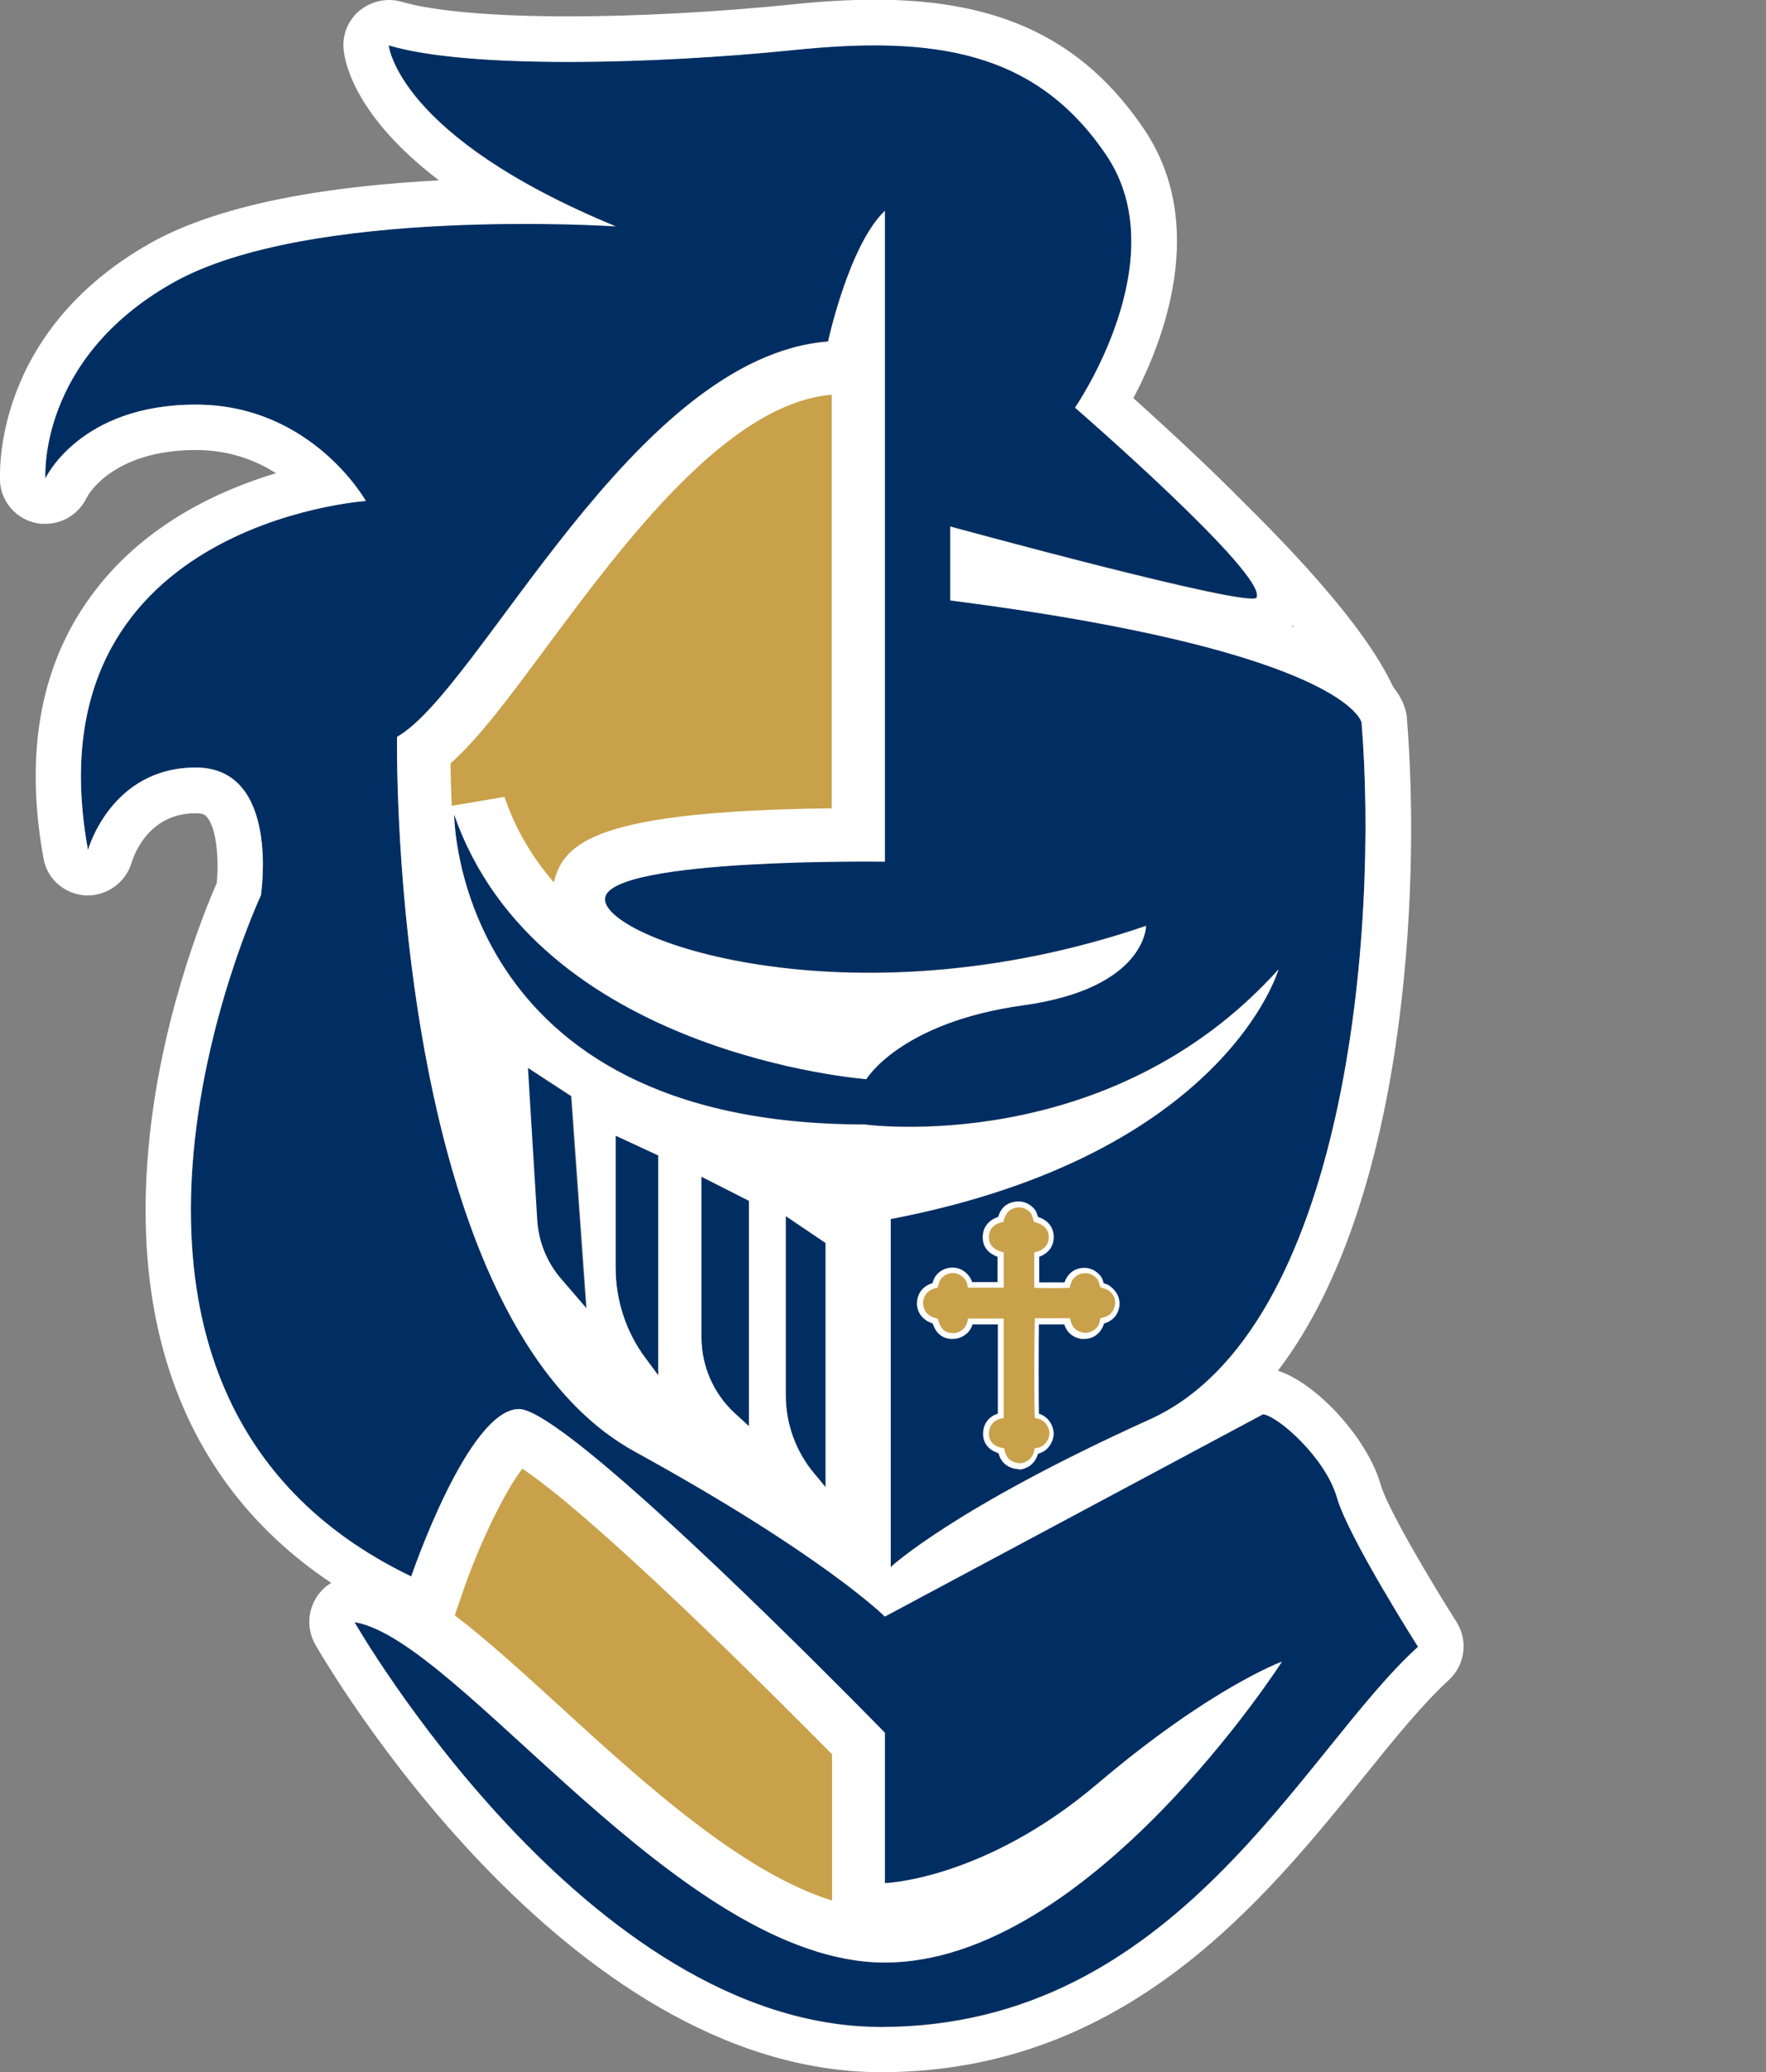 <svg xmlns="http://www.w3.org/2000/svg" id="Layer_1" data-name="Layer 1" viewBox="0 0 57.2 67.09"><rect x="0" y="0" width="57.2" height="67.09" fill="#808080" stroke="none"/><defs><style>      .cls-1 {        fill: #c9a14a;      }      .cls-2 {        fill: #fff;      }      .cls-3 {        fill: #002e63;      }    </style></defs><path class="cls-3" d="M26.36,47.69l.38.46v-7.9l-1.29-.87v5.79c0,.92.32,1.82.91,2.53"></path><path class="cls-3" d="M23.79,45.74l.47.43v-7.3l-1.54-.78v5.2c0,.93.39,1.82,1.07,2.45"></path><path class="cls-3" d="M20.89,43.94l.43.58v-7.12l-1.38-.64v4.27c0,1.05.33,2.07.95,2.91"></path><path class="cls-3" d="M40.91,45.78l-12.25,6.55s-1.99-1.98-8.08-5.33c-.35-.19-.68-.41-1-.65-7-5.35-6.72-22.5-6.72-22.5,2.69-1.53,7.66-12.31,13.96-12.8,0,0,.67-3.12,1.84-4.23v21.07s-8.82-.12-9.06,1.16c-.25,1.29,7.84,4.23,17.52.92,0,0,0,2.02-3.98,2.57-3.98.55-5.08,2.39-5.08,2.39,0,0-10.66-.8-13.35-8.57,0,0,0,10.04,13.29,10.04,0,0,7.9,1.1,13.41-5.02,0,0-1.71,6-12.56,8.08v11.27s2.02-1.9,8.39-4.78c6.37-2.88,7.41-15.86,6.86-22.57,0,0-.46-2.29-13.32-3.95v-2.39s9.74,2.66,9.92,2.3c.37-.74-5.88-6.15-5.88-6.15,0,0,3.31-4.78,1.01-8.18-2.29-3.4-5.6-3.86-10.11-3.4-4.5.46-10.56.62-13.13-.15,0,0,.27,2.94,7.35,5.86,0,0-9.92-.66-14.33,1.82C1.2,11.63,1.47,15.49,1.47,15.49c0,0,1.1-2.39,4.87-2.39s5.51,3.12,5.51,3.12c0,0-10.93.73-9,11.3,0,0,.73-2.67,3.49-2.67s2.11,4.14,2.11,4.14c0,0-7.53,16.08,4.87,22.05,0,0,1.84-5.42,3.49-5.42.31,0,.92.37,1.71.97,3.41,2.59,10.14,9.51,10.14,9.51v4.87s3.22-.09,6.89-3.22c3.67-3.12,5.97-3.95,5.97-3.95,0,0-6.25,9.74-12.86,9.74s-13.78-10.47-17.18-11.03c0,0,7.5,13.11,17.06,13.11s13.66-8.94,17.39-12.31c0,0-2.27-3.55-2.63-4.84-.37-1.29-1.9-2.63-2.39-2.69"></path><path class="cls-3" d="M17.39,39.48c.04.71.32,1.38.78,1.93l.81.94-.49-6.86-1.41-.92.3,4.91Z"></path><path class="cls-2" d="M47.18,52.52c-.89-1.4-2.25-3.71-2.46-4.45-.43-1.51-2.09-3.3-3.33-3.69,4.14-5.42,4.63-15.56,4.18-21.11,0-.06-.01-.11-.02-.17-.21-1.04-1.46-1.99-3.71-2.82.09-.1.15-.2.18-.28.61-1.22-.24-2.34-3.1-5.07-.81-.77-1.62-1.51-2.21-2.04.98-1.85,2.43-5.61.35-8.7-1.96-2.9-4.65-4.2-8.71-4.2-.82,0-1.72.05-2.76.16-2.36.24-4.98.38-7.18.38-2.45,0-4.37-.17-5.39-.47-.14-.04-.28-.06-.42-.06-.34,0-.67.12-.94.33-.38.31-.58.79-.53,1.27.04.44.38,2.18,3.09,4.24-3.3.17-6.95.69-9.33,2.02C-.28,10.77,0,15.4,0,15.6c.05.67.54,1.22,1.2,1.34.09.02.18.02.27.02.57,0,1.09-.33,1.34-.85,0-.01.78-1.54,3.54-1.54,1.07,0,1.93.33,2.59.75-1.83.55-4.18,1.63-5.82,3.75-1.78,2.28-2.35,5.21-1.71,8.73.12.67.69,1.15,1.36,1.19.03,0,.05,0,.08,0,.64,0,1.22-.43,1.41-1.05.08-.27.56-1.61,2.08-1.61.26,0,.32.07.36.12.33.38.39,1.43.32,2.14-.41.94-1.95,4.69-2.25,9.08-.42,6.04,1.63,10.69,5.96,13.58-.18.1-.33.25-.45.42-.32.47-.35,1.07-.07,1.57.32.56,8.04,13.85,18.33,13.85,7.91,0,12.38-5.54,15.64-9.57.98-1.22,1.91-2.36,2.74-3.12.53-.48.64-1.27.26-1.88M28.54,65.63c-9.55,0-17.06-13.11-17.06-13.11,3.4.55,10.56,11.02,17.18,11.02s12.86-9.74,12.86-9.74c0,0-2.29.83-5.97,3.95-3.68,3.12-6.89,3.22-6.89,3.22v-4.87s-6.73-6.91-10.14-9.51c-.79-.6-1.4-.97-1.71-.97-1.65,0-3.49,5.42-3.49,5.42-12.41-5.97-4.87-22.05-4.87-22.05,0,0,.64-4.14-2.11-4.14s-3.49,2.67-3.49,2.67c-1.93-10.57,9-11.3,9-11.3,0,0-1.75-3.12-5.51-3.12s-4.87,2.39-4.87,2.39c0,0-.27-3.86,4.14-6.34,4.41-2.48,14.33-1.82,14.33-1.82-7.08-2.92-7.35-5.86-7.35-5.86,2.57.77,8.64.61,13.13.15,4.5-.46,7.81,0,10.11,3.4,2.3,3.4-1.01,8.18-1.01,8.18,0,0,6.25,5.42,5.88,6.15-.18.37-9.92-2.3-9.92-2.3v2.39c12.86,1.65,13.32,3.95,13.32,3.95.55,6.71-.49,19.69-6.86,22.57-6.37,2.88-8.39,4.78-8.39,4.78v-11.27c10.84-2.08,12.56-8.08,12.56-8.08-5.51,6.12-13.41,5.02-13.41,5.02-13.29,0-13.29-10.04-13.29-10.04,2.69,7.78,13.35,8.57,13.35,8.57,0,0,1.1-1.84,5.08-2.39,3.98-.55,3.98-2.57,3.98-2.57-9.68,3.31-17.76.37-17.52-.92.25-1.29,9.06-1.16,9.06-1.16V6.83c-1.16,1.1-1.84,4.23-1.84,4.23-6.31.49-11.27,11.27-13.96,12.8,0,0-.28,17.14,6.72,22.5.32.24.65.46,1,.65,6.1,3.35,8.08,5.33,8.08,5.33l12.25-6.55c.49.06,2.02,1.41,2.39,2.69.37,1.29,2.63,4.84,2.63,4.84-3.74,3.37-7.84,12.31-17.39,12.31ZM26.74,40.25v7.9l-.38-.46c-.59-.71-.91-1.6-.91-2.53v-5.79l1.29.87ZM24.26,38.88v7.3l-.47-.43c-.68-.63-1.07-1.52-1.07-2.45v-5.2l1.54.78ZM21.32,37.41v7.12l-.43-.58c-.62-.84-.95-1.86-.95-2.91v-4.27l1.38.64ZM18.99,42.35l-.81-.94c-.47-.54-.74-1.22-.78-1.93l-.3-4.91,1.41.92.49,6.86Z"></path><path class="cls-1" d="M26.94,61.53c-2.92-.91-6.12-3.83-8.78-6.26-1.26-1.15-2.39-2.18-3.43-2.97l.24-.7c.55-1.62,1.39-3.33,1.95-4.05.14.1.33.23.57.41,2.75,2.09,7.86,7.22,9.46,8.84v4.72ZM17.94,28.57c-.68-.79-1.24-1.7-1.6-2.77l-1.71.29c-.02-.5-.03-.96-.04-1.37.94-.84,1.91-2.15,3.14-3.81,2.46-3.31,5.83-7.85,9.21-8.13v13.39c-7.59.09-8.69,1.09-9,2.4Z"></path><path class="cls-2" d="M36.58,12.89s9.03,7.55,8.89,10.74l-1.6-1.68-1.9-1.57-.18-.21-3.53-4.54-1.68-2.74Z"></path><path class="cls-2" d="M33,47.56s-.06,0-.09,0c-.3-.05-.49-.22-.57-.51-.4-.13-.5-.41-.5-.63,0-.24.12-.54.48-.65v-2.89h-.82c-.05.16-.14.28-.29.37-.11.07-.23.1-.36.1-.01,0-.02,0-.04,0-.39-.02-.54-.31-.6-.5-.31-.1-.5-.33-.51-.64,0-.32.18-.57.51-.67,0-.02,0-.03.01-.05.08-.27.34-.45.63-.45.16,0,.32.06.44.17.1.09.16.19.2.3h.82v-.82c-.32-.12-.48-.33-.48-.64,0-.31.19-.55.5-.65.09-.31.3-.48.62-.5.02,0,.03,0,.05,0,.16,0,.31.06.44.18.1.09.13.15.18.32.32.1.51.34.51.65,0,.3-.17.53-.47.64v.83c.11,0,.27,0,.45,0,.17,0,.29,0,.37,0,.1-.29.32-.46.62-.47.01,0,.02,0,.03,0,.16,0,.31.06.44.18.1.09.14.17.18.32.08.02.17.05.24.12.21.17.31.41.26.66-.05.26-.23.45-.49.52,0,0,0,0,0,0-.05.17-.15.31-.29.4-.11.07-.23.1-.35.1-.03,0-.06,0-.09,0-.27-.04-.47-.2-.56-.47h-.82c-.01.56-.01,2.38,0,2.89.13.04.25.12.33.23.1.13.14.26.15.4,0,.17-.06.33-.19.48-.08.09-.19.15-.32.19-.05.17-.14.3-.28.4-.12.07-.24.11-.35.11"></path><path class="cls-1" d="M32.5,46.89c-.32-.06-.47-.22-.47-.48,0-.22.13-.45.48-.5v-3.22h-1.16c-.02.17-.08.31-.23.4-.09.06-.19.08-.29.07-.24-.01-.38-.16-.46-.47-.33-.06-.46-.26-.47-.49,0-.22.11-.44.47-.51.01-.05.03-.1.04-.15.09-.3.5-.44.77-.2.09.08.15.18.16.3,0,.02,0,.03.01.05h1.16v-1.14c-.33-.08-.48-.24-.48-.5,0-.23.14-.43.47-.49.07-.34.26-.45.48-.47.14,0,.25.04.35.13.08.07.09.09.16.34.3.07.48.24.48.49,0,.26-.16.43-.47.5v1.14c.07.02,1.05.02,1.15,0,.06-.35.28-.46.49-.47.13,0,.24.04.34.13.08.07.1.11.16.33.09.03.2.05.28.11.15.12.23.28.19.48-.04.2-.16.33-.36.38-.03.01-.07.02-.11.03-.02.17-.08.31-.23.4-.1.06-.2.08-.31.07-.19-.03-.39-.14-.44-.47h-1.14c-.02.06-.03,3.08,0,3.23.14.02.27.07.36.19.06.09.11.18.11.29,0,.14-.05.25-.14.35-.09.1-.2.14-.34.15-.02.17-.08.31-.22.4-.1.06-.2.1-.32.08-.23-.04-.4-.16-.44-.47"></path></svg>